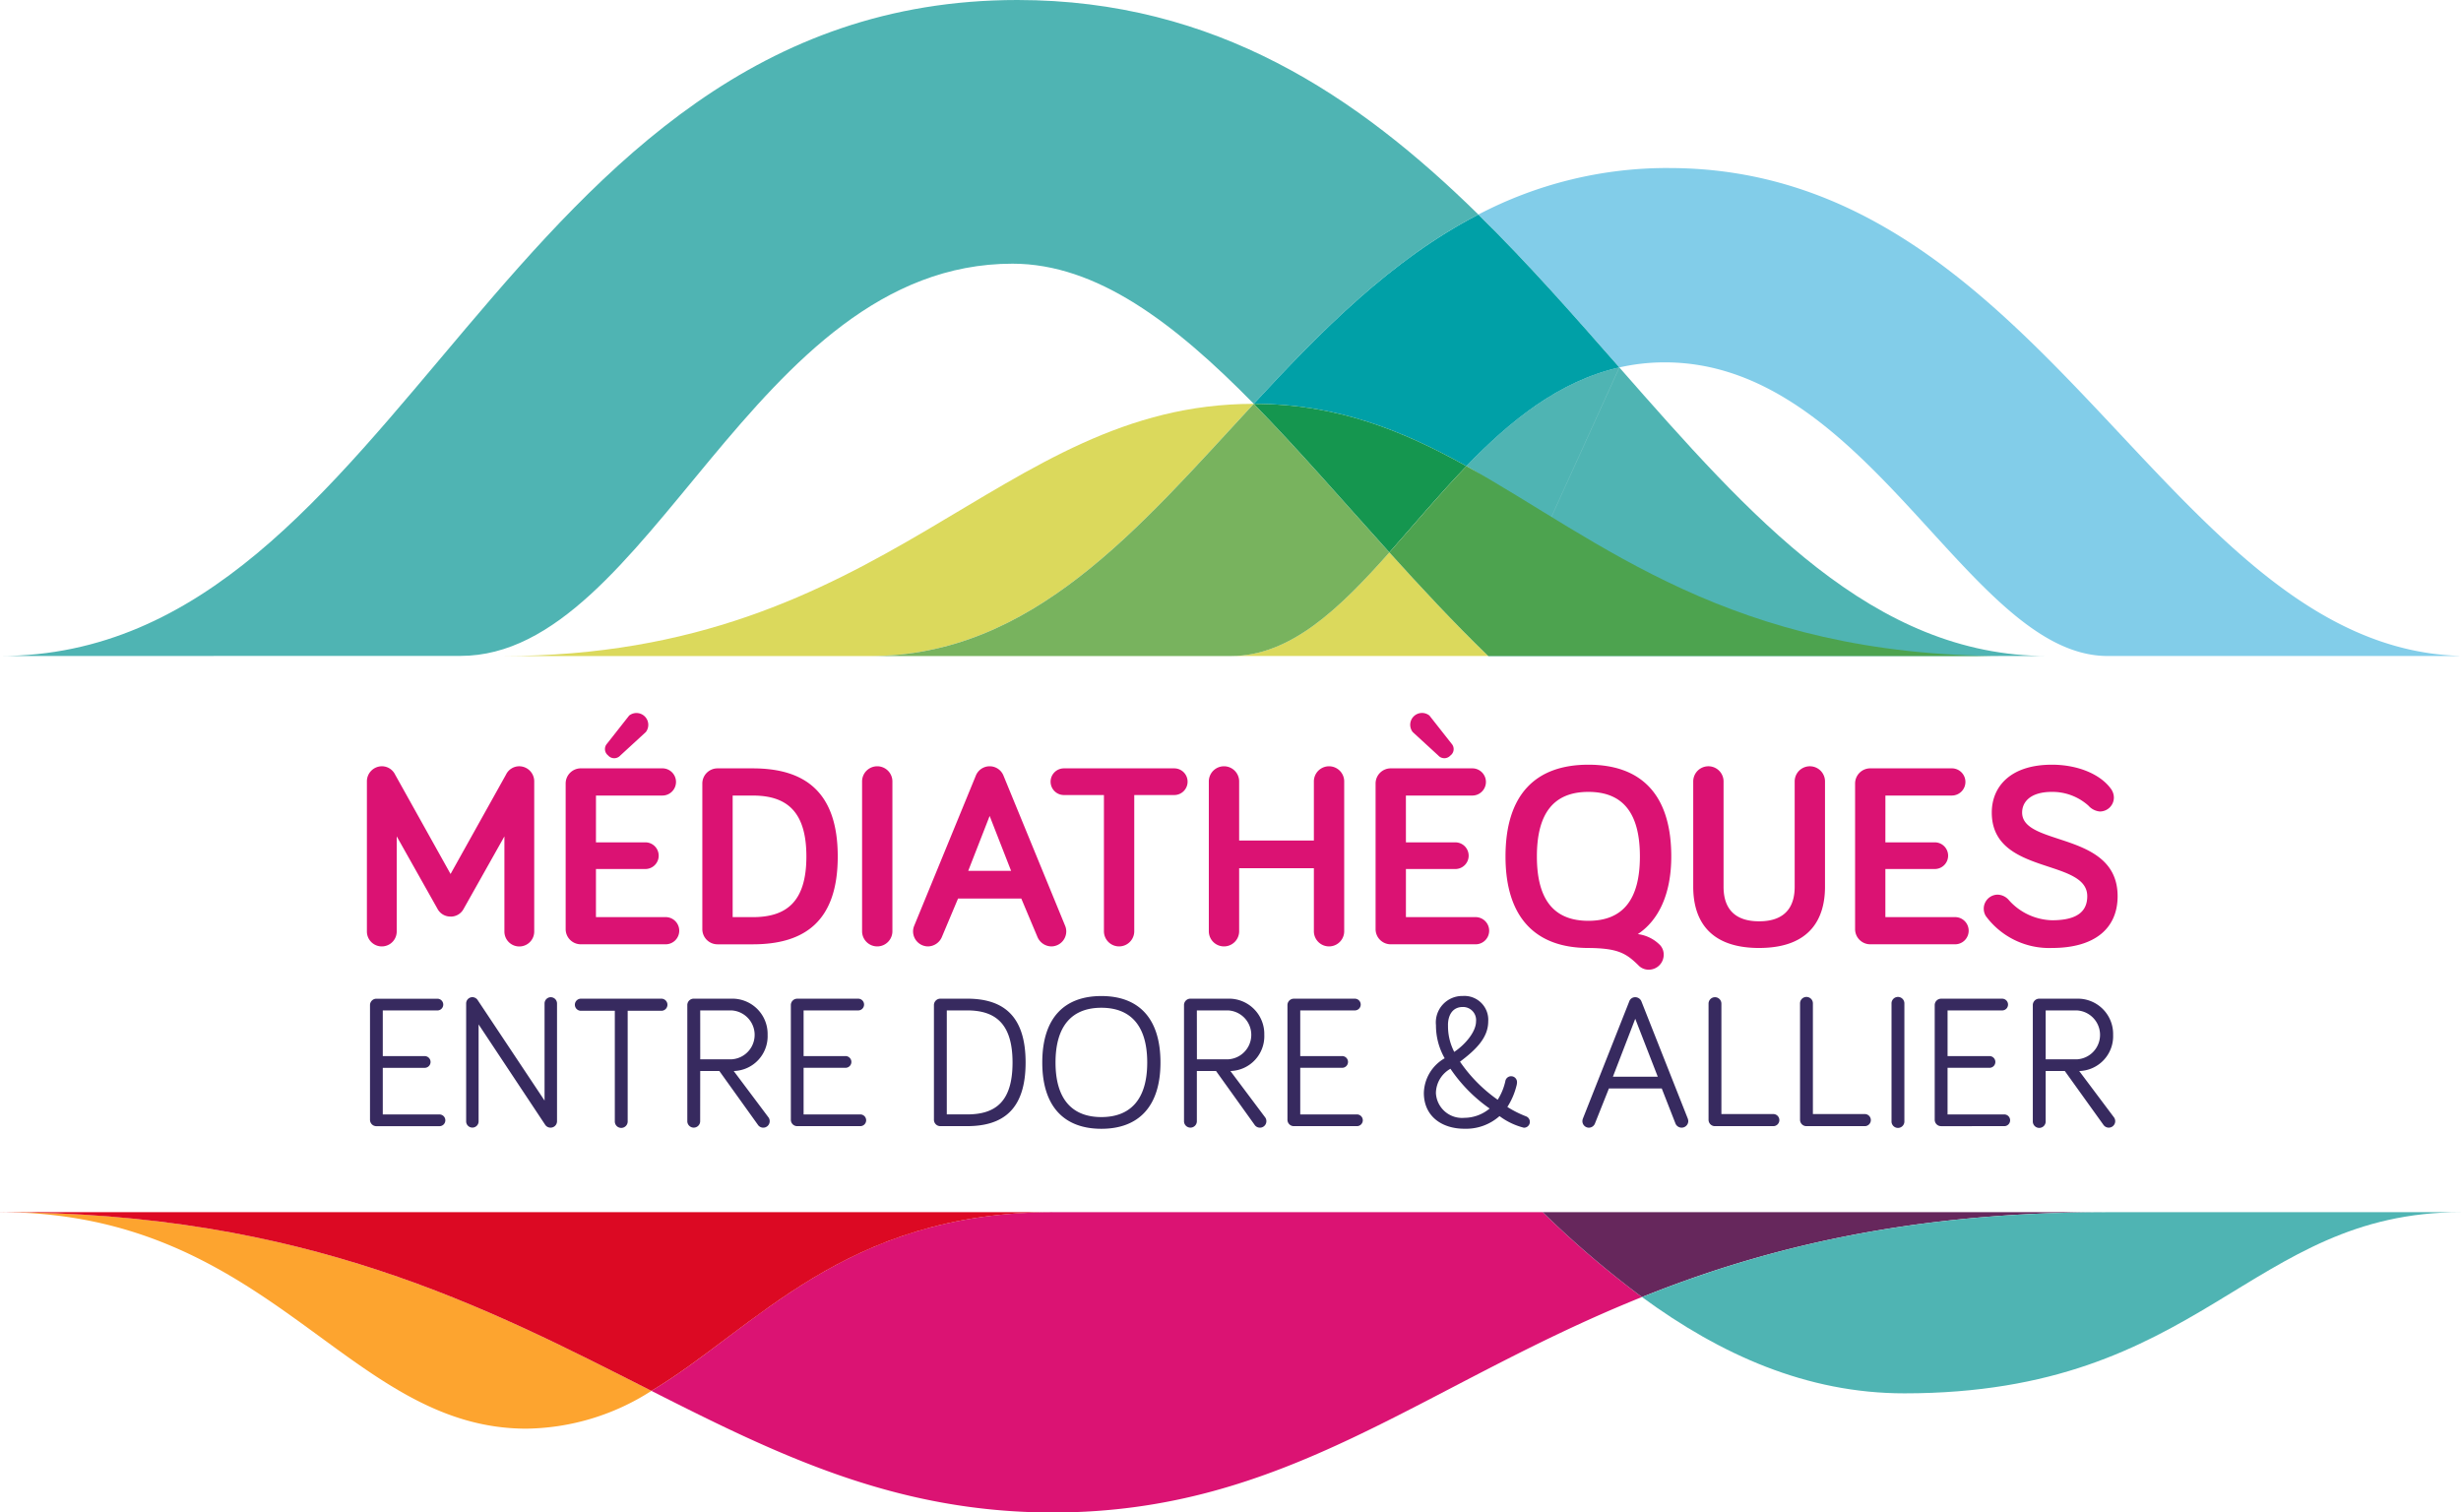 <?xml version="1.0" encoding="UTF-8"?> <svg xmlns="http://www.w3.org/2000/svg" xmlns:xlink="http://www.w3.org/1999/xlink" id="Groupe_109" data-name="Groupe 109" width="237.125" height="145.737" viewBox="0 0 237.125 145.737"><defs><clipPath id="clip-path"><rect id="Rectangle_21" data-name="Rectangle 21" width="237.125" height="145.737" fill="none"></rect></clipPath></defs><g id="Groupe_109-2" data-name="Groupe 109" clip-path="url(#clip-path)"><path id="Tracé_55" data-name="Tracé 55" d="M362.613,390.918a1.669,1.669,0,0,0,1.084.554,1.35,1.35,0,0,0,1.36-1.335,1.459,1.459,0,0,0-.252-.806c-1.008-1.436-3.2-2.368-5.719-2.368-4,0-5.794,2.116-5.794,4.611,0,6.07,9.2,4.383,9.2,8.061,0,1.562-1.108,2.317-3.4,2.317a5.771,5.771,0,0,1-4.13-1.914,1.478,1.478,0,0,0-1.109-.554,1.354,1.354,0,0,0-1.133,2.065,7.581,7.581,0,0,0,6.373,3.073c4.157,0,6.324-1.914,6.324-4.988,0-6.3-9.2-4.76-9.2-8.061,0-1.008.781-1.99,2.871-1.99a5.2,5.2,0,0,1,3.527,1.335m-19.573-.983h6.4a1.31,1.31,0,0,0,0-2.621h-7.86a1.463,1.463,0,0,0-1.46,1.462v14.032a1.462,1.462,0,0,0,1.46,1.46h8.138a1.31,1.31,0,1,0,0-2.619H343.04v-4.635H347.8a1.285,1.285,0,1,0,0-2.57H343.04Zm-12.167,14.686c5.089,0,6.348-3.022,6.348-5.894V388.575a1.461,1.461,0,1,0-2.922,0v10.153c0,1.537-.579,3.325-3.426,3.325s-3.427-1.789-3.427-3.325V388.575a1.461,1.461,0,1,0-2.922,0v10.153c0,2.872,1.26,5.894,6.349,5.894m-16.451-15.039c3.326,0,4.964,2.04,4.964,6.222,0,4.156-1.638,6.2-4.964,6.2s-4.962-2.041-4.962-6.2c0-4.182,1.637-6.222,4.962-6.222m0,15.039c2.822.025,3.629.5,4.813,1.663a1.336,1.336,0,0,0,1.007.429,1.436,1.436,0,0,0,1.436-1.436,1.346,1.346,0,0,0-.327-.907,3.633,3.633,0,0,0-2.167-1.084c2.014-1.335,3.224-3.879,3.224-7.481,0-5.971-2.9-8.843-7.986-8.843s-7.986,2.871-7.986,8.843c0,5.894,2.9,8.816,7.986,8.816m-13.3-18.54a.769.769,0,0,0,.125-1.133l-2.141-2.721a1.139,1.139,0,0,0-1.613,1.586l2.47,2.268a.784.784,0,0,0,1.159,0m-4.283,3.854h6.4a1.31,1.31,0,0,0,0-2.621h-7.86a1.462,1.462,0,0,0-1.461,1.462v14.032a1.461,1.461,0,0,0,1.461,1.46h8.137a1.31,1.31,0,1,0,0-2.619h-6.675v-4.635h4.76a1.285,1.285,0,1,0,0-2.57h-4.76Zm-5.945-1.36a1.461,1.461,0,1,0-2.922,0v5.694h-7.2v-5.694a1.461,1.461,0,1,0-2.922,0V403.01a1.461,1.461,0,0,0,2.922,0v-6.072h7.2v6.072a1.461,1.461,0,0,0,2.922,0Zm-16.375,1.31a1.285,1.285,0,0,0,0-2.57h-10.63a1.285,1.285,0,1,0,0,2.57h3.854V403.01a1.461,1.461,0,0,0,2.922,0V389.885Zm-14.737,9.976,1.537,3.653a1.485,1.485,0,0,0,1.36.957,1.45,1.45,0,0,0,1.435-1.435,1.416,1.416,0,0,0-.1-.53l-5.946-14.484a1.435,1.435,0,0,0-2.67,0l-5.945,14.484a1.391,1.391,0,0,0-.1.53,1.451,1.451,0,0,0,1.436,1.435,1.485,1.485,0,0,0,1.36-.957l1.537-3.653Zm-.983-2.67h-4.132l2.065-5.29Zm-11.437-8.616a1.461,1.461,0,1,0-2.922,0V403.01a1.461,1.461,0,0,0,2.922,0Zm-16.854-1.26a1.463,1.463,0,0,0-1.461,1.462v14.032a1.462,1.462,0,0,0,1.461,1.46h3.4c5.013,0,8.187-2.241,8.187-8.464s-3.175-8.49-8.187-8.49Zm1.462,2.621h1.94c3.224,0,5.164,1.486,5.164,5.87s-1.94,5.844-5.164,5.844h-1.94Zm-11.991-3.854a.784.784,0,0,0,1.159,0l2.468-2.268A1.139,1.139,0,0,0,222,382.227l-2.141,2.721a.771.771,0,0,0,.127,1.133m-1.184,3.854h6.4a1.31,1.31,0,0,0,0-2.621h-7.86a1.462,1.462,0,0,0-1.461,1.462v14.032a1.461,1.461,0,0,0,1.461,1.46h8.137a1.31,1.31,0,1,0,0-2.619H218.8v-4.635h4.76a1.285,1.285,0,1,0,0-2.57H218.8ZM204.79,401.6a1.4,1.4,0,0,0,1.235-.7l3.954-7.029v9.17a1.436,1.436,0,0,0,2.873,0V388.55a1.452,1.452,0,0,0-1.436-1.436,1.418,1.418,0,0,0-1.284.806l-5.341,9.573-5.341-9.573a1.418,1.418,0,0,0-1.284-.806,1.452,1.452,0,0,0-1.436,1.436v14.486a1.436,1.436,0,0,0,2.873,0v-9.17l3.954,7.029a1.4,1.4,0,0,0,1.235.7" transform="translate(-161.378 -313.28)" fill="#db1273"></path><path id="Tracé_56" data-name="Tracé 56" d="M359.838,541.331h1.844l3.706,5.165a.623.623,0,1,0,1.021-.712l-3.34-4.453a3.354,3.354,0,0,0,3.266-3.485,3.4,3.4,0,0,0-3.485-3.485h-3.633a.615.615,0,0,0-.619.62v11.186a.62.62,0,1,0,1.239,0Zm0-5.84h2.994a2.36,2.36,0,0,1,.055,4.711h-3.049Zm-4.015,11.152a.565.565,0,1,0,0-1.129h-5.44v-4.493H354.4a.565.565,0,1,0,0-1.129h-4.016v-4.4h5.238a.565.565,0,1,0,0-1.129h-5.857a.615.615,0,0,0-.619.62v11.042a.614.614,0,0,0,.619.619Zm-9.6-11.806a.62.62,0,1,0-1.239,0v11.331a.62.62,0,1,0,1.239,0Zm-8.815,10.64v-10.64a.62.62,0,1,0-1.239,0v11.187a.614.614,0,0,0,.619.619h5.62a.583.583,0,1,0,0-1.166Zm-8.816,0v-10.64a.619.619,0,1,0-1.238,0v11.187a.613.613,0,0,0,.619.619h5.62a.583.583,0,1,0,0-1.166Zm-5.747-2.466,1.314,3.358a.641.641,0,0,0,1.242-.2.905.905,0,0,0-.055-.273l-4.453-11.258a.644.644,0,0,0-.6-.42.6.6,0,0,0-.585.42l-4.453,11.258a.734.734,0,0,0-.055.273.629.629,0,0,0,.622.622.637.637,0,0,0,.6-.438l1.332-3.34Zm-.383-1.13h-4.325l2.154-5.584Zm-15.24,3.8a6.615,6.615,0,0,0,2.336,1.112.566.566,0,0,0,.2-1.1,10.2,10.2,0,0,1-1.789-.9,6.794,6.794,0,0,0,.875-2.026,1.352,1.352,0,0,0,.055-.365.566.566,0,0,0-1.114-.145,5.552,5.552,0,0,1-.748,1.842,14.417,14.417,0,0,1-3.63-3.668c1.552-1.169,2.718-2.317,2.718-3.888a2.3,2.3,0,0,0-2.444-2.443,2.549,2.549,0,0,0-2.592,2.808,6.381,6.381,0,0,0,.84,3.194,3.961,3.961,0,0,0-2.006,3.34c0,2.247,1.731,3.45,3.9,3.45a4.85,4.85,0,0,0,3.393-1.221m-.949-.73a3.837,3.837,0,0,1-2.445.9,2.521,2.521,0,0,1-2.737-2.391,2.729,2.729,0,0,1,1.4-2.337,14.752,14.752,0,0,0,3.778,3.833m-4.016-8.031c0-.987.457-1.754,1.425-1.754a1.259,1.259,0,0,1,1.279,1.389c0,.967-.987,2.191-2.1,2.939a5.366,5.366,0,0,1-.6-2.574m-8.8,9.727a.565.565,0,1,0,0-1.129h-5.439v-4.493h4.015a.565.565,0,1,0,0-1.129h-4.015v-4.4h5.238a.565.565,0,1,0,0-1.129H287.4a.615.615,0,0,0-.62.62v11.042a.615.615,0,0,0,.62.619Zm-15.4-5.312H279.9l3.7,5.165a.621.621,0,0,0,1.149-.329.608.608,0,0,0-.128-.383l-3.338-4.453a3.352,3.352,0,0,0,3.265-3.485,3.4,3.4,0,0,0-3.485-3.485h-3.631a.614.614,0,0,0-.619.62v11.186a.619.619,0,1,0,1.238,0Zm0-5.84h3a2.36,2.36,0,0,1,.054,4.711h-3.049Zm-9.2-.255c2.793,0,4.418,1.7,4.418,5.276,0,3.56-1.625,5.257-4.418,5.257s-4.418-1.7-4.418-5.257c0-3.578,1.625-5.276,4.418-5.276m0,11.662c3.541,0,5.694-2.1,5.694-6.386,0-4.326-2.153-6.405-5.694-6.405s-5.694,2.079-5.694,6.405c0,4.29,2.153,6.386,5.694,6.386m-15.514-12.536a.615.615,0,0,0-.619.62v11.042a.614.614,0,0,0,.619.619h2.574c3.486,0,5.639-1.623,5.639-6.131s-2.153-6.151-5.639-6.151Zm.62,1.129h1.954c2.719,0,4.381,1.26,4.381,5.021,0,3.8-1.662,5-4.381,5h-1.954Zm-8.359,11.152a.565.565,0,1,0,0-1.129h-5.439v-4.493h4.016a.565.565,0,1,0,0-1.129h-4.016v-4.4h5.238a.565.565,0,1,0,0-1.129H239.55a.614.614,0,0,0-.619.62v11.042a.613.613,0,0,0,.619.619Zm-15.4-5.312h1.845l3.7,5.165a.621.621,0,0,0,1.149-.329.608.608,0,0,0-.128-.383l-3.338-4.453a3.354,3.354,0,0,0,3.266-3.485,3.4,3.4,0,0,0-3.485-3.485h-3.633a.615.615,0,0,0-.619.62v11.186a.619.619,0,1,0,1.238,0Zm0-5.84h3a2.36,2.36,0,0,1,.055,4.711H230.2Zm-8.228.037v10.64a.62.62,0,1,0,1.239,0v-10.64h3.248a.583.583,0,1,0,0-1.166h-7.753a.583.583,0,1,0,0,1.166Zm-6.17-1.311a.607.607,0,0,0-.6.6v9.362l-6.463-9.709a.622.622,0,0,0-.492-.255.607.607,0,0,0-.6.6v11.368a.6.6,0,1,0,1.2,0v-9.342l6.427,9.689a.61.61,0,0,0,.509.257.616.616,0,0,0,.62-.622V534.819a.607.607,0,0,0-.6-.6m-10.75,12.426a.565.565,0,1,0,0-1.129h-5.439v-4.493h4.015a.565.565,0,1,0,0-1.129h-4.015v-4.4h5.238a.565.565,0,1,0,0-1.129H199a.615.615,0,0,0-.619.62v11.042a.614.614,0,0,0,.619.619Z" transform="translate(-162.73 -438.132)" fill="#372a5f"></path><path id="Tracé_57" data-name="Tracé 57" d="M712.271,90.093a39.22,39.22,0,0,0-18.365,4.485c4.793,4.706,9.242,9.782,13.585,14.73a19.776,19.776,0,0,1,4.393-.489c19.669,0,29.318,28.294,42.656,28.294h34.048a2.068,2.068,0,0,1-.266-.017c-28.006-1.011-39.819-47-76.05-47m-40.008,22.723h0Z" transform="translate(-551.462 -73.904)" fill="#82cde9"></path><path id="Tracé_58" data-name="Tracé 58" d="M143.4,63.209h53.878c-16.8,0-28.571-13.365-41.243-27.8M98.03,0C48.067,0,39.036,63.209,0,63.209L44.371,63.2c18.341,0,28.037-37.793,53.187-37.793,8.141,0,15.632,5.742,23.247,13.5,6.479-7,13.269-13.909,21.641-18.237C130.811,9.25,117.144,0,98.03,0m58,35.4c-5.792,1.314-10.5,5.119-14.735,9.51,12.928,7.2,2.1,18.295,2.1,18.295" transform="translate(-0.003)" fill="#4fb4b3"></path><path id="Tracé_59" data-name="Tracé 59" d="M693.911,115.057c-8.372,4.328-15.163,11.235-21.643,18.237h0c8,0,14.3,2.554,20.491,6,4.238-4.39,8.943-8.194,14.735-9.508-4.342-4.949-8.792-10.024-13.585-14.73m86.3,42.534h0Z" transform="translate(-551.467 -94.382)" fill="#00a0a7"></path><path id="Tracé_60" data-name="Tracé 60" d="M341.959,216.555c-24.716,0-35.063,24.3-72.328,24.3h35.377c15.664,0,25.856-12.284,36.972-24.3Zm13.092,14.312c-4.831,5.443-9.525,9.983-15.263,9.983h24.787c-3.285-3.175-6.446-6.575-9.524-9.983" transform="translate(-221.181 -177.642)" fill="#dbd95c"></path><path id="Tracé_61" data-name="Tracé 61" d="M503.478,216.553c-11.115,12.012-21.307,24.3-36.973,24.3h34.781c5.737,0,10.432-4.54,15.263-9.983-4.487-4.968-8.8-9.958-13.068-14.312Z" transform="translate(-382.678 -177.64)" fill="#78b35e"></path><path id="Tracé_62" data-name="Tracé 62" d="M672.278,216.553c4.271,4.354,8.582,9.345,13.068,14.312,2.394-2.7,4.82-5.613,7.423-8.311-6.191-3.447-12.493-6-20.491-6" transform="translate(-551.475 -177.64)" fill="#15964f"></path><path id="Tracé_63" data-name="Tracé 63" d="M752.423,249.946c-2.6,2.7-5.03,5.616-7.423,8.313,3.076,3.407,6.239,6.809,9.524,9.983H804.24c-26.437,0-38.889-11.1-51.817-18.3" transform="translate(-611.13 -205.033)" fill="#4da34f"></path><path id="Tracé_64" data-name="Tracé 64" d="M435.188,650.006h-47.2c-20.127,0-28.7,11.235-38.684,17.215,12.266,6.211,23.556,11.721,38.684,11.721,22.514,0,35.439-12.2,56.758-20.76a93.207,93.207,0,0,1-9.562-8.176" transform="translate(-286.54 -533.205)" fill="#db1373"></path><path id="Tracé_65" data-name="Tracé 65" d="M881.495,650.006H827.236a93.261,93.261,0,0,0,9.563,8.176c11.509-4.62,25.464-8.176,44.7-8.176" transform="translate(-678.588 -533.205)" fill="#66275c"></path><path id="Tracé_66" data-name="Tracé 66" d="M0,650.006c26.135,0,33.391,20.859,50.726,20.859a22.769,22.769,0,0,0,12.042-3.644C46.925,659.2,29.458,650.006,0,650.006" transform="translate(0 -533.205)" fill="#fda42f"></path><path id="Tracé_67" data-name="Tracé 67" d="M101.454,650.006H0c29.457,0,46.925,9.192,62.767,17.215,9.988-5.98,18.557-17.215,38.684-17.215" transform="translate(-0.002 -533.205)" fill="#dc0923"></path><path id="Tracé_68" data-name="Tracé 68" d="M932.763,650.006h-6.016m-1.594,0c-19.231,0-33.187,3.557-44.7,8.176,7.569,5.547,15.867,9.279,25.29,9.279,28.8,0,33.109-17.455,53.624-17.455H932.763" transform="translate(-722.246 -533.205)" fill="#4fb4b3"></path></g></svg> 